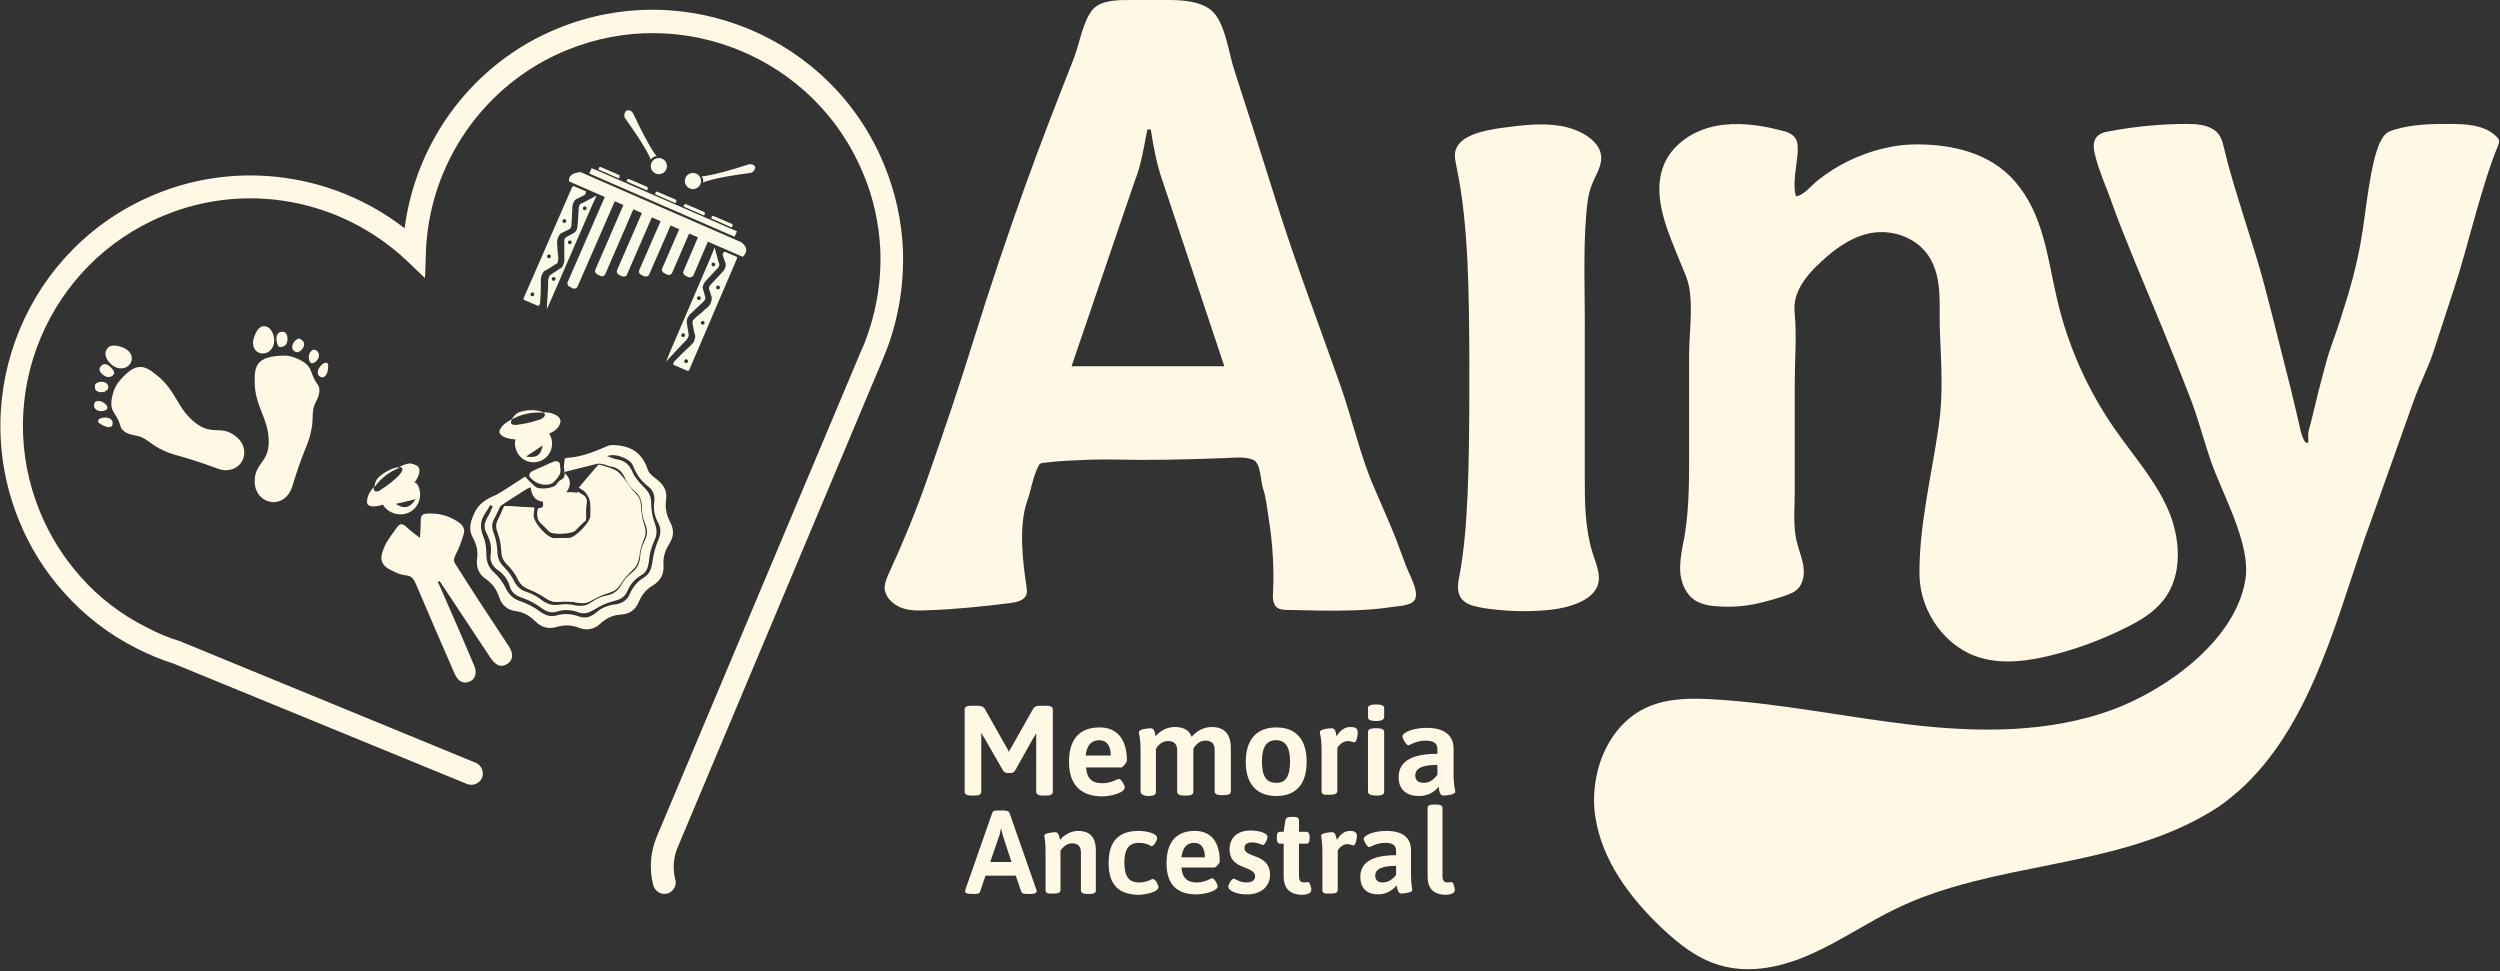 <svg xmlns="http://www.w3.org/2000/svg" width="587" height="228" viewBox="0 0 587 228" fill="none"><rect x="0" y="0" width="587" height="228" fill="#333333" stroke="none"/><g clip-path="url(#clip0_273_682)"><path d="M208.401 135.3C208.501 135 208.701 134.7 208.801 134.4C212.001 127.5 215.201 119.7 217.701 112.5C221.601 101.4 225.301 90.5 228.801 79.2C232.501 67.3 236.501 55.4 240.701 43.7C244.301 33.7 248.201 23.7 252.101 13.8C253.401 10.5 254.301 4.8 256.601 2.2C258.601 -0.1 263.001 -0 265.701 -0H274.401C277.701 -0 282.501 0.3 284.901 2.9C287.801 6 288.501 12.5 289.801 16.4C293.401 27.6 297.001 38.8 300.501 50C304.901 63.7 310.001 77.1 314.801 90.7C317.401 98.1 319.501 107.4 322.701 114.6C324.401 118.6 326.201 122.6 327.801 126.6C328.601 128.7 329.301 130.7 330.101 132.8C330.801 134.6 331.801 136.3 332.301 138.3C332.501 139.1 332.601 140.1 332.201 140.8C331.301 142.4 327.801 142.3 326.301 142.6C323.601 143 320.801 143.2 318.101 143.3C312.701 143.5 307.401 143.3 302.001 143.2C301.301 143.2 300.501 143.1 299.901 142.7C298.901 142 298.801 140.4 298.901 139.2C299.201 133.4 298.801 127.5 297.901 121.8C297.501 119.4 297.301 116.8 296.501 114.5C296.001 112.9 296.001 108.7 294.301 108C292.201 107 288.701 107.6 286.401 107.6C278.201 107.9 270.001 108.1 261.801 107.9C258.001 107.8 254.101 108 250.201 108.2C248.701 108.3 247.201 108.4 245.701 108.6C245.101 108.7 244.501 108.6 244.101 109C243.801 109.4 243.501 110.1 243.301 110.6C242.301 113 242.001 115.5 241.101 117.9C239.201 123.6 240.101 131.7 241.001 137.6C241.101 138.3 241.201 139 241.001 139.6C240.501 141 238.701 141.4 237.201 141.6C230.701 142.4 224.101 143.1 217.501 143.3C215.401 143.4 213.301 143.4 211.401 142.6C209.501 141.8 207.801 140.1 207.701 138.1C207.701 137.2 208.001 136.3 208.401 135.3ZM287.501 86.1L273.001 42.6C271.601 38.7 270.801 34.3 270.201 30.4H269.401C268.601 34.3 268.001 38.7 266.401 42.6L251.601 86H287.501V86.1Z" fill="#FFF8E4"></path><path d="M394.501 133.3C394.501 130.9 395.001 128.5 395.501 126.1C396.701 119 396.601 112 396.601 104.8C396.601 103.5 396.601 102.2 396.601 100.9C396.601 95 396.601 89.2 396.601 83.3C396.601 77.5 397.901 70.2 395.901 64.9C395.101 62.9 394.201 60.9 393.401 58.8C390.701 52.3 388.001 44.8 390.801 38.4C392.901 33.7 397.701 30.6 402.801 29.6C407.801 28.6 413.101 29.3 418.101 30.6C419.501 30.9 421.001 31.4 421.701 32.7C422.201 33.6 422.101 34.7 422.101 35.7C421.901 38.8 420.801 43.2 421.701 46.1C423.701 45.8 425.401 43.4 427.001 42.2C429.201 40.5 431.501 39 434.001 37.8C439.001 35.4 444.501 33.9 450.001 33.9C458.501 33.9 467.301 35.9 473.101 42.6C479.801 50.3 480.701 60.3 482.901 69.8C485.401 80.9 490.101 91.5 496.601 100.8C500.901 107 506.001 112.7 509.001 119.5C512.001 126.3 512.601 135 508.001 140.9C505.701 143.8 502.401 145.8 499.101 147.4C493.501 150.2 487.601 152.4 481.501 153.9C476.201 155.2 470.501 156 465.201 154.5C456.901 152.2 450.901 143.8 450.701 135.2C450.501 123.7 453.601 111.4 455.201 100.1C456.301 92.8 455.801 85.5 455.501 78.2C455.201 72.3 456.301 65.4 452.901 60.2C450.501 56.5 446.001 54.4 441.501 54.5C435.401 54.6 430.101 58.9 426.001 63C423.001 66.1 420.901 69.5 421.401 73.7C421.901 79 421.401 84.6 421.401 89.9C421.401 96.3 421.401 102.8 421.401 109.2C421.401 111.4 421.401 113.5 421.401 115.7C421.401 119.9 420.901 123.9 422.101 128C422.601 129.9 423.401 131.7 423.501 133.6C423.701 135.5 423.101 137.7 421.501 138.8C420.901 139.2 420.201 139.4 419.601 139.7C417.601 140.4 415.601 141 413.501 141.5C410.301 142.3 407.001 142.6 403.701 142.4C401.701 142.3 399.601 142 397.901 140.9C395.701 139.4 394.601 136.6 394.501 133.9C394.501 133.8 394.501 133.5 394.501 133.3Z" fill="#FFF8E4"></path><path d="M524.001 187.1C522.101 188.7 520.001 190.1 517.701 191.4C506.701 197.7 494.101 200.5 481.701 203C469.301 205.5 456.701 207.8 445.301 213.3C438.601 216.5 432.401 220.8 425.501 223.9C418.701 227 410.901 228.8 403.701 226.6C398.501 225.1 394.101 221.6 390.201 217.9C382.701 210.8 376.201 202.1 374.601 191.9C373.001 181.7 377.501 170.1 386.901 166C391.701 163.9 397.101 163.9 402.201 164.2C417.901 165.1 433.401 168.4 449.001 170.2C464.601 172 480.801 172.1 495.601 166.8C508.301 162.2 524.801 150.6 527.201 136.2C528.601 127.9 522.001 116.4 519.201 108.5C517.401 103.3 516.101 98.1 514.101 93C511.901 87.3 509.601 81.6 507.301 76C504.201 68.4 498.601 55.4 495.901 47.7C494.601 44 493.001 40.6 492.001 36.7C491.601 35.2 491.301 33.5 492.201 32.3C492.901 31.3 494.201 31 495.401 30.8C501.301 29.7 507.401 29.1 513.401 29.1C515.501 29.1 517.801 29.2 519.701 30.4C521.801 31.7 521.901 33.8 522.501 36C524.501 44.3 529.301 58 531.501 66.3C532.101 68.6 532.701 70.9 533.301 73.2C534.801 79.3 536.401 85.3 537.901 91.4C538.401 93.5 538.901 95.6 539.401 97.7C539.901 99.6 540.101 101.6 541.001 103.4C541.101 103.6 541.201 103.7 541.301 103.8C541.401 103.9 541.601 104 541.801 104C541.901 104 541.901 104 541.901 103.9C541.901 103.8 542.001 103.8 542.001 103.7C542.001 103 541.901 102.2 542.001 101.5C542.101 100.9 542.301 100.2 542.501 99.6C542.801 98.2 543.201 96.9 543.501 95.5C544.101 92.9 544.801 90.3 545.501 87.6C546.101 85.5 546.601 83.3 547.401 81.2C548.901 77.1 550.101 73.2 551.401 69C552.901 63.9 554.001 59.1 554.801 53.8C555.601 48.6 556.601 38.5 558.701 33.7C559.101 32.9 559.501 32.1 560.101 31.5C560.701 30.9 561.601 30.6 562.401 30.4C566.401 29.2 570.601 29.1 574.701 29.1C578.801 29.1 583.301 29.2 586.201 32.1C586.401 32.3 586.601 32.5 586.701 32.8C586.901 33.3 586.701 33.8 586.501 34.3C582.601 43.7 579.401 58.2 576.201 67.8C574.601 72.7 573.001 77.6 571.401 82.5C570.101 86.5 568.101 90.2 566.701 94.2C562.801 105.1 559.001 116 555.101 126.8C548.001 147.5 541.601 172.8 524.001 187.1Z" fill="#FFF8E4"></path><path d="M343.9 126.299C345.1 114.499 345 95.4 345 83.599C344.9 69.699 344.9 52.9 342 39.2C341.7 37.7 341.3 36.099 342 34.7C343.4 31.7 348.4 30.599 352.8 30C357.4 29.399 362.1 28.799 366.6 29.599C371.1 30.399 375.4 32.999 375.9 36.3C376.3 38.799 374.7 40.999 373.8 43.3C372.8 45.7 372.6 48.499 372.4 50.999C371.7 59.299 372.2 70.6 372.1 78.9C372.1 87.4 372.1 103.099 372.1 111.599C372.1 117.699 372.1 123.799 373.9 129.699C374.9 132.999 376.8 136.499 373.8 139.499C371.4 141.899 366.8 142.999 362.8 143.299C358.1 143.699 353.2 143.499 348.5 142.799C346.8 142.499 345 142.199 343.8 141.199C342 139.799 342.2 137.499 342.6 135.599C343.2 132.499 343.6 129.399 343.9 126.299Z" fill="#FFF8E4"></path><path d="M235.502 180.899L231.202 173.399C230.902 172.999 230.702 172.599 230.502 172.199H230.402C230.402 172.699 230.402 173.199 230.402 173.699V185.899C230.402 186.499 229.902 186.799 228.802 186.799H228.102C227.002 186.799 226.502 186.499 226.502 185.899V166.599C226.502 165.999 227.002 165.699 228.102 165.699H229.502C230.302 165.699 230.902 165.899 231.202 166.399L236.402 175.599C236.602 175.899 236.802 176.299 236.902 176.599C237.002 176.199 237.202 175.899 237.402 175.599L242.602 166.399C242.902 165.899 243.402 165.699 244.202 165.699H245.602C246.702 165.699 247.202 165.999 247.202 166.599V185.899C247.202 186.499 246.702 186.799 245.602 186.799H244.902C243.802 186.799 243.302 186.499 243.302 185.899V173.799C243.302 173.299 243.302 172.799 243.302 172.299H243.202C243.002 172.699 242.802 173.099 242.502 173.499L238.302 180.999C238.102 181.299 237.802 181.499 237.302 181.499H236.302C236.002 181.399 235.702 181.199 235.502 180.899Z" fill="#FFF8E4"></path><path d="M251.002 178.9C251.002 173.2 253.802 170.8 258.202 170.8C262.702 170.8 264.602 174.1 264.602 178.6C264.602 179 263.602 180.2 263.302 180.2H255.002C255.202 182.9 256.502 183.9 258.802 183.9C261.002 183.9 262.302 182.9 262.702 182.9C263.302 182.9 264.102 184.4 264.102 184.9C264.102 186.1 260.902 187 258.702 187C253.402 186.9 251.002 183.9 251.002 178.9ZM260.802 177.4C260.802 175.2 259.902 173.8 258.102 173.8C256.402 173.8 255.202 174.8 254.902 177.4H260.802Z" fill="#FFF8E4"></path><path d="M267.802 185.899V175.999C267.802 173.199 267.402 172.399 267.402 171.899C267.402 171.199 269.502 170.999 270.202 170.999C271.102 170.999 271.202 172.199 271.302 172.899C272.202 171.799 273.802 170.699 275.802 170.699C277.702 170.699 279.202 171.299 279.802 172.999C280.802 171.799 282.502 170.699 284.502 170.699C287.102 170.699 289.002 171.999 289.002 175.599V185.799C289.002 186.399 288.502 186.699 287.402 186.699H286.802C285.702 186.699 285.202 186.399 285.202 185.799V176.099C285.202 174.699 284.602 173.899 283.002 173.899C281.502 173.899 280.602 175.099 280.202 175.799V185.899C280.202 186.499 279.702 186.799 278.602 186.799H278.002C276.902 186.799 276.402 186.499 276.402 185.899V176.199C276.402 174.799 275.802 173.999 274.202 173.999C272.602 173.999 271.602 175.399 271.402 175.899V185.999C271.402 186.599 270.902 186.899 269.802 186.899H269.202C268.302 186.699 267.802 186.399 267.802 185.899Z" fill="#FFF8E4"></path><path d="M292.502 178.9C292.502 173.7 295.002 170.8 299.702 170.8C304.302 170.8 306.802 173.6 306.802 178.9C306.802 184.1 304.302 186.9 299.702 186.9C295.002 186.9 292.502 184 292.502 178.9ZM302.902 178.8C302.902 175.5 301.902 173.8 299.602 173.8C297.302 173.8 296.302 175.5 296.302 178.8C296.302 182.2 297.302 183.8 299.602 183.8C301.902 183.9 302.902 182.2 302.902 178.8Z" fill="#FFF8E4"></path><path d="M310.302 185.899V175.999C310.302 173.199 309.902 172.399 309.902 171.899C309.902 171.199 312.002 170.999 312.702 170.999C313.602 170.999 313.702 172.199 313.802 172.899C314.502 171.699 315.602 170.699 317.102 170.699C318.502 170.699 318.802 171.199 318.802 172.099C318.802 172.699 318.502 174.299 318.002 174.299C317.602 174.299 317.302 173.999 316.502 173.999C315.202 173.999 314.202 175.199 314.002 175.599V185.699C314.002 186.299 313.502 186.599 312.402 186.599H311.802C310.802 186.699 310.302 186.399 310.302 185.899Z" fill="#FFF8E4"></path><path d="M321.201 168.399V166.199C321.201 165.699 321.801 165.399 323.101 165.399C324.401 165.399 325.001 165.699 325.001 166.199V168.399C325.001 168.899 324.401 169.299 323.101 169.299C321.801 169.299 321.201 168.999 321.201 168.399ZM321.201 185.899V171.899C321.201 171.299 321.701 170.999 322.801 170.999H323.401C324.501 170.999 325.001 171.299 325.001 171.899V185.899C325.001 186.499 324.501 186.799 323.401 186.799H322.801C321.701 186.699 321.201 186.399 321.201 185.899Z" fill="#FFF8E4"></path><path d="M328.402 182.499C328.402 179.099 330.902 176.999 337.502 176.999V175.899C337.502 174.699 336.802 173.899 334.802 173.899C332.402 173.899 331.002 174.999 330.702 174.999C330.202 174.999 329.302 173.399 329.302 172.899C329.302 171.999 331.802 170.899 335.002 170.899C339.402 170.899 341.302 172.899 341.302 175.799V181.799C341.302 184.599 341.702 185.499 341.702 185.899C341.702 186.599 339.602 186.799 338.902 186.799C338.002 186.799 337.902 185.499 337.802 184.699C337.302 185.399 335.802 186.899 333.202 186.899C329.902 186.899 328.402 185.099 328.402 182.499ZM337.502 181.899V179.599C334.602 179.599 332.302 180.099 332.302 182.099C332.302 183.099 332.902 183.799 334.202 183.799C335.602 183.899 336.702 182.999 337.502 181.899Z" fill="#FFF8E4"></path><path d="M226.602 209.3C226.602 209.2 226.702 209 226.702 208.8L233.002 190.8C233.102 190.4 233.602 190.3 234.402 190.3H235.602C236.402 190.3 236.902 190.5 237.002 190.8L243.302 208.8C243.402 209 243.402 209.1 243.402 209.3C243.402 209.6 243.002 209.9 242.102 209.9H241.202C240.502 209.9 239.902 209.8 239.802 209.4L238.502 205.6H231.402L230.102 209.4C230.002 209.8 229.502 209.9 228.902 209.9H228.102C227.102 209.9 226.602 209.7 226.602 209.3ZM237.502 202.4L235.502 196.3C235.302 195.7 235.202 195.1 235.102 194.6H235.002C234.902 195.2 234.802 195.8 234.602 196.3L232.502 202.4H237.502Z" fill="#FFF8E4"></path><path d="M245.501 209.1V200C245.501 197.4 245.201 196.6 245.201 196.2C245.201 195.6 247.201 195.4 247.801 195.4C248.601 195.4 248.701 196.5 248.901 197.2C249.801 196.1 251.401 195.1 253.101 195.1C255.901 195.1 257.301 196.6 257.301 199.6V209.1C257.301 209.6 256.901 209.9 255.801 209.9H255.301C254.301 209.9 253.801 209.6 253.801 209.1V200.1C253.801 198.8 253.101 198 251.701 198C250.501 198 249.601 198.9 249.001 199.7V209C249.001 209.5 248.601 209.8 247.501 209.8H247.001C246.001 209.9 245.501 209.6 245.501 209.1Z" fill="#FFF8E4"></path><path d="M260.303 202.6C260.303 197.3 262.903 195.1 267.303 195.1C269.303 195.1 271.703 195.7 271.703 196.8C271.703 197.3 270.903 198.7 270.403 198.7C270.303 198.7 270.203 198.6 270.003 198.5C269.503 198.2 268.603 197.9 267.403 197.9C265.103 197.9 264.003 199.3 264.003 202.5C264.003 205.7 265.003 207.2 267.403 207.2C268.803 207.2 269.703 206.8 270.303 206.5C270.503 206.4 270.603 206.4 270.703 206.4C271.303 206.4 272.003 207.8 272.003 208.3C272.003 209.5 268.703 210.1 267.303 210.1C262.603 210 260.303 207.7 260.303 202.6Z" fill="#FFF8E4"></path><path d="M273.902 202.7C273.902 197.4 276.502 195.1 280.502 195.1C284.702 195.1 286.402 198.1 286.402 202.3C286.402 202.7 285.502 203.7 285.102 203.7H277.402C277.602 206.2 278.802 207.2 281.002 207.2C283.002 207.2 284.302 206.2 284.602 206.2C285.102 206.2 285.902 207.6 285.902 208.1C285.902 209.2 282.902 210 280.902 210C276.002 210 273.902 207.3 273.902 202.7ZM282.902 201.3C282.902 199.2 282.102 197.9 280.402 197.9C278.802 197.9 277.702 198.8 277.402 201.3H282.902Z" fill="#FFF8E4"></path><path d="M288.402 208.199C288.402 207.599 289.202 206.299 289.702 206.299C290.002 206.299 291.002 207.199 292.602 207.199C294.002 207.199 294.702 206.699 294.702 205.699C294.702 204.699 293.702 204.299 292.302 203.699C290.702 203.099 288.702 202.299 288.702 199.399C288.702 196.699 290.602 194.999 293.602 194.999C295.302 194.999 297.602 195.499 297.602 196.499C297.602 197.099 297.002 198.399 296.502 198.399C296.202 198.399 295.402 197.799 294.002 197.799C292.902 197.799 292.202 198.199 292.202 199.099C292.202 200.099 293.002 200.399 294.502 200.999C296.302 201.599 298.202 202.599 298.202 205.399C298.202 208.099 296.102 209.999 292.902 209.999C290.702 210.099 288.402 209.199 288.402 208.199Z" fill="#FFF8E4"></path><path d="M301.403 205.8V198.1H300.603C300.103 198.1 299.803 197.7 299.803 196.9V196.5C299.803 195.7 300.003 195.3 300.603 195.3H301.403L301.803 192.6C301.903 192.1 302.303 191.8 303.103 191.8H303.803C304.603 191.8 305.003 192.1 305.003 192.6V195.3H306.703C307.203 195.3 307.503 195.7 307.503 196.5V196.9C307.503 197.7 307.303 198.1 306.703 198.1H305.003V205.7C305.003 206.8 305.403 207.2 306.203 207.2C306.603 207.2 306.903 207.1 307.103 207.1C307.603 207.1 307.903 208.6 307.903 208.9C307.903 210 306.303 210.1 305.503 210.1C303.203 210 301.403 208.9 301.403 205.8Z" fill="#FFF8E4"></path><path d="M310.501 209.1V200C310.501 197.4 310.201 196.6 310.201 196.2C310.201 195.6 312.201 195.4 312.801 195.4C313.601 195.4 313.701 196.5 313.901 197.2C314.601 196.1 315.501 195.1 317.001 195.1C318.301 195.1 318.601 195.6 318.601 196.4C318.601 196.9 318.301 198.5 317.801 198.5C317.401 198.5 317.101 198.2 316.401 198.2C315.101 198.2 314.301 199.3 314.101 199.7V209C314.101 209.5 313.701 209.8 312.601 209.8H312.001C311.001 209.9 310.501 209.6 310.501 209.1Z" fill="#FFF8E4"></path><path d="M319.402 205.9C319.402 202.8 321.702 200.8 327.802 200.8V199.7C327.802 198.6 327.102 197.9 325.302 197.9C323.102 197.9 321.802 198.9 321.502 198.9C321.002 198.9 320.202 197.4 320.202 197C320.202 196.1 322.502 195.1 325.502 195.1C329.602 195.1 331.302 196.9 331.302 199.6V205.2C331.302 207.8 331.602 208.6 331.602 209C331.602 209.6 329.602 209.8 329.002 209.8C328.202 209.8 328.102 208.6 327.902 207.9C327.402 208.5 326.002 210 323.602 210C320.802 210 319.402 208.4 319.402 205.9ZM327.802 205.4V203.3C325.102 203.3 322.902 203.8 322.902 205.6C322.902 206.6 323.502 207.2 324.602 207.2C326.002 207.2 327.102 206.4 327.802 205.4Z" fill="#FFF8E4"></path><path d="M335.201 205.799V189.699C335.201 189.199 335.601 188.899 336.701 188.899H337.201C338.301 188.899 338.701 189.199 338.701 189.699V205.699C338.701 206.799 339.101 207.199 339.901 207.199C340.301 207.199 340.601 207.099 340.801 207.099C341.301 207.099 341.601 208.599 341.601 208.899C341.601 209.999 340.001 210.099 339.201 210.099C336.901 209.999 335.201 208.899 335.201 205.799Z" fill="#FFF8E4"></path><path d="M123.301 111.9C123.901 112.6 124.701 113.4 125.601 114.2C126.501 115.1 130.001 114.7 130.701 113.7C130.901 113.4 131.101 113 131.501 112.8C132.601 112.3 132.701 111.6 132.501 110.4C132.301 109.6 132.501 108.7 132.601 107.7C132.701 107.7 132.901 107.5 133.201 107.5C136.601 107.3 139.701 106 142.701 104.7C143.401 104.4 144.401 104.5 145.301 104.6C148.801 105 151.001 106.9 152.101 110.3C152.401 111.2 153.501 112 154.401 112.7C155.901 113.9 156.701 115.4 156.401 117.3C156.101 119.2 156.501 121 157.401 122.7C158.301 124.4 158.201 126 157.201 127.6C156.201 129.2 155.601 130.9 155.801 132.8C155.901 134.8 155.101 136.3 153.401 137.4C151.801 138.3 150.701 139.6 150.001 141.3C149.201 143.2 147.801 144.2 145.801 144.3C144.001 144.4 142.401 145.1 141.001 146.4C139.501 147.8 137.801 148.1 135.901 147.4C134.201 146.7 132.501 146.7 130.701 147.2C128.801 147.8 127.101 147.3 125.701 145.9C124.401 144.6 122.901 143.7 121.101 143.5C119.101 143.2 117.801 142.1 117.201 140.2C116.601 138.4 115.601 137 114.001 135.9C112.401 134.8 111.801 133.2 112.001 131.3C112.301 129.5 111.901 127.8 111.001 126.2C110.001 124.4 110.401 122.7 111.201 120.9C112.201 118.3 114.101 117.2 116.501 116.2C118.801 114.9 120.901 113.4 123.301 111.9ZM135.501 115.7C135.601 115.6 135.601 115.5 135.701 115.4C135.901 115.6 136.201 115.8 136.401 115.9C137.701 116.5 138.001 117.3 137.701 118.7C137.501 119.8 137.701 121 137.601 122.1C137.601 122.3 137.301 122.4 137.101 122.6C136.501 123.2 135.801 123.8 135.201 124.5C134.501 125.4 129.801 125.7 128.901 124.8C128.201 124 127.401 123.3 126.701 122.6C126.001 122 125.901 119.3 126.601 119.3C127.901 119.2 127.401 118.5 127.501 117.8C125.501 117.6 124.801 116.2 124.601 114.4C124.101 114.6 123.901 114.7 123.701 114.8C121.701 116.1 119.701 117.3 117.801 118.6C117.501 118.8 117.401 119.1 117.201 119.4C116.901 120.1 116.601 120.8 116.201 121.5C115.401 122.8 115.401 124 116.001 125.4C116.501 126.7 116.701 128.1 116.801 129.5C116.801 131 117.301 132.1 118.301 133.1C119.301 134.1 120.201 135.3 120.801 136.6C121.501 137.9 122.401 138.6 123.701 139C125.001 139.4 126.201 140.1 127.201 140.9C128.401 141.8 129.601 142.2 131.101 142C132.401 141.8 133.701 141.8 134.901 142.1C136.501 142.4 137.701 142.3 139.001 141.3C140.001 140.6 141.301 140 142.501 139.8C144.101 139.5 145.101 138.7 145.901 137.3C146.501 136.2 147.401 135.2 148.301 134.5C149.601 133.5 150.201 132.3 150.301 130.7C150.401 129.5 150.701 128.2 151.301 127.1C152.101 125.6 152.101 124.3 151.401 122.8C151.001 121.7 150.701 120.5 150.701 119.3C150.801 117.6 150.201 116.3 148.901 115.2C148.101 114.5 147.401 113.6 146.901 112.6C146.201 110.8 145.101 109.7 143.201 109.5C142.701 109.4 142.201 109.1 141.601 109C141.201 108.9 140.701 108.8 140.201 108.9C138.201 109.4 136.201 109.9 134.201 110.4C133.701 110.5 133.301 110.6 132.401 110.9C134.001 112.3 134.301 113.7 133.001 115.6C134.401 115.5 134.901 115.6 135.501 115.7ZM142.601 107.1C143.401 107.4 144.201 107.8 145.101 107.9C146.801 108.2 147.801 109.2 148.501 110.8C149.101 112.2 150.201 113.4 151.301 114.5C152.401 115.6 152.901 116.6 152.901 118.2C152.901 119.8 153.201 121.5 153.801 123C154.301 124.5 154.301 125.6 153.601 127C153.001 128.4 152.501 130 152.401 131.6C152.201 133.1 151.901 134.4 150.501 135.1C149.001 136 148.001 137.2 147.301 138.8C146.701 140.2 145.601 140.8 144.201 141.1C142.601 141.5 141.001 142.2 139.601 143.1C138.401 143.8 137.301 144.3 135.901 143.8C134.201 143.2 132.601 143 130.801 143.6C129.301 144.1 128.101 143.5 126.901 142.6C125.601 141.7 124.201 140.9 122.701 140.4C121.201 139.9 120.101 139.2 119.701 137.7C119.201 136 118.201 134.7 116.801 133.8C115.601 132.9 115.001 131.7 115.201 130.3C115.501 128.5 115.101 126.9 114.301 125.3C113.501 124 113.701 122.7 114.501 121.4C115.001 120.6 115.301 119.7 115.701 118.9C115.501 118.8 115.301 118.7 115.101 118.6C114.701 119.3 114.301 120 113.801 120.7C112.701 122.4 112.701 124.1 113.501 126C114.001 127.2 114.201 128.7 114.201 130.1C114.201 131.9 114.701 133.3 116.101 134.5C117.201 135.5 118.101 136.8 118.801 138.2C119.601 139.8 120.701 140.7 122.301 141.2C123.701 141.7 125.101 142.4 126.401 143.3C127.701 144.3 129.101 145 130.701 144.5C132.401 144 134.101 144.1 135.801 144.7C137.301 145.3 138.701 144.9 139.901 143.9C141.201 142.7 142.801 142.1 144.501 141.9C146.101 141.7 147.301 140.9 147.901 139.4C148.601 137.8 149.701 136.5 151.201 135.6C152.601 134.7 153.001 133.4 153.201 131.8C153.401 130.2 153.801 128.7 154.401 127.2C155.101 125.7 155.401 124.2 154.501 122.7C153.701 121.2 153.401 119.7 153.601 118C153.801 116.6 153.501 115.2 152.301 114.3C150.501 113 149.401 111.3 148.601 109.3C148.001 107.7 144.401 106.3 142.601 107.1Z" fill="#FFF8E4"></path><path d="M102.802 136.7C103.002 137 103.102 137.4 103.302 137.7C106.002 143.9 108.702 150 111.302 156.2C112.102 158 111.602 159.6 110.102 160.1C108.702 160.6 107.502 159.9 106.802 158.3C103.702 151.2 100.602 144.1 97.602 137C97.102 135.9 96.602 135.2 95.302 135.1C94.402 135 93.502 134.7 92.702 134.3C89.502 132.9 88.902 131.7 90.202 128.5C90.902 126.8 92.202 125.3 93.302 123.7C93.902 122.9 94.502 122.9 95.302 123.6C96.202 124.5 97.302 125.3 98.602 126.3C98.702 124.8 98.802 123.4 98.802 122.1C98.802 121.1 99.102 120.7 100.202 120.6C103.002 120.4 105.502 121.1 107.802 122.7C108.702 123.4 109.202 124.2 108.902 125.3C108.402 127 107.802 128.7 107.002 130.2C106.602 131 106.402 131.6 106.902 132.4C108.802 135.4 110.702 138.4 112.602 141.3C114.902 144.8 117.202 148.3 119.502 151.8C120.602 153.5 120.502 155 119.102 155.9C117.702 156.8 116.402 156.3 115.202 154.5C111.202 148.5 107.202 142.4 103.202 136.4C103.002 136.6 102.902 136.6 102.802 136.7Z" fill="#FFF8E4"></path><path d="M121.303 105.9C120.303 103.7 121.303 101.2 123.503 100.2C125.803 99.2 128.303 100.2 129.303 102.5C130.203 104.7 129.203 107.2 127.003 108.2C124.803 109.1 122.303 108.2 121.303 105.9ZM127.403 104.6C126.003 105.5 124.903 106.3 123.503 107.2C126.003 107.6 127.003 106.9 127.403 104.6Z" fill="#FFF8E4"></path><path d="M92.802 113.6C93.802 113.4 94.702 113.2 95.602 113.1C97.602 112.9 98.302 113.5 98.602 115.5C98.902 117.8 97.502 120 95.302 120.6C93.102 121.2 90.702 120.2 89.702 118.1C89.302 117.2 89.302 116.3 90.102 115.7C91.002 115 91.902 114.3 92.802 113.6ZM97.602 117.2C95.902 117.6 94.502 118 92.902 118.3C94.902 119.6 96.202 119.3 97.602 117.2Z" fill="#FFF8E4"></path><path d="M127.701 109.4C128.601 109 129.401 108.6 130.301 108.3C130.601 108.2 131.401 108.5 131.401 108.7C131.501 109.6 131.801 110.7 131.401 111.4C130.901 112.3 130.001 113.5 129.101 113.7C127.301 114.1 125.501 113.4 124.301 111.9C124.201 111.7 124.401 110.9 124.701 110.8C125.701 110.2 126.701 109.9 127.701 109.4Z" fill="#FFF8E4"></path><path d="M118.402 118.801C117.902 119.901 117.502 120.901 117.002 121.801C116.302 123.001 116.402 124.001 116.902 125.301C117.402 126.601 117.602 128.001 117.702 129.401C117.702 130.801 118.202 131.701 119.202 132.701C120.202 133.701 121.002 134.801 121.602 136.101C122.202 137.301 123.002 137.901 124.202 138.401C125.502 138.901 126.802 139.601 128.002 140.401C129.002 141.101 130.002 141.401 131.202 141.301C132.602 141.101 134.102 141.201 135.502 141.501C136.802 141.701 137.802 141.501 138.902 140.901C140.102 140.201 141.502 139.601 142.802 139.201C144.002 138.901 144.802 138.301 145.502 137.201C146.302 136.001 147.302 134.801 148.402 133.801C149.402 133.001 149.802 132.101 149.902 130.801C150.102 129.401 150.502 128.001 151.002 126.601C151.502 125.401 151.502 124.501 151.102 123.301C150.602 121.901 150.402 120.401 150.302 118.901C150.202 117.601 149.802 116.701 149.002 115.801C148.002 114.701 147.202 113.401 146.302 112.301C145.702 111.601 145.102 110.801 144.302 110.401C143.202 109.801 141.902 109.601 140.502 109.101C139.002 110.801 137.502 112.601 135.902 114.501C136.602 115.001 137.202 115.201 137.502 115.701C138.002 116.301 138.402 117.001 138.502 117.701C138.702 118.801 138.602 120.001 138.602 121.101C138.702 122.501 135.102 126.201 133.702 126.301C132.502 126.301 131.302 126.301 130.102 126.401C128.302 126.501 124.802 122.601 125.102 120.701C125.202 120.301 125.202 119.801 125.302 119.201C123.102 119.101 120.702 119.001 118.402 118.801Z" fill="#FFF8E4"></path><path d="M118.402 118.801C120.702 118.901 123.102 119.001 125.502 119.201C125.402 119.801 125.402 120.301 125.302 120.701C125.002 122.501 128.502 126.401 130.302 126.401C131.502 126.401 132.702 126.301 133.902 126.301C135.302 126.301 138.802 122.501 138.802 121.101C138.802 120.001 138.902 118.801 138.702 117.701C138.602 117.001 138.102 116.301 137.702 115.701C137.402 115.201 136.802 115.001 136.102 114.501C137.702 112.601 139.202 110.801 140.702 109.101C142.002 109.501 143.302 109.801 144.502 110.401C145.302 110.801 145.902 111.601 146.502 112.301C147.402 113.501 148.202 114.801 149.202 115.801C150.102 116.701 150.502 117.601 150.502 118.901C150.602 120.401 150.802 121.901 151.302 123.301C151.702 124.501 151.702 125.501 151.202 126.601C150.602 127.901 150.302 129.301 150.102 130.801C149.902 132.001 149.502 132.901 148.602 133.801C147.502 134.801 146.502 135.901 145.702 137.201C145.002 138.301 144.202 138.801 143.002 139.201C141.602 139.601 140.302 140.201 139.102 140.901C138.002 141.601 137.002 141.801 135.702 141.501C134.302 141.201 132.802 141.201 131.402 141.301C130.102 141.401 129.202 141.201 128.202 140.401C127.002 139.601 125.702 138.901 124.402 138.401C123.202 138.001 122.402 137.301 121.802 136.101C121.202 134.901 120.302 133.701 119.402 132.701C118.402 131.701 118.002 130.801 117.902 129.401C117.902 128.001 117.602 126.601 117.102 125.301C116.702 124.101 116.602 123.001 117.202 121.801C117.502 120.901 117.902 120.001 118.402 118.801Z" fill="#FFF8E4"></path><path d="M127.601 96.9C125.001 96.7 122.501 97.2 120.301 98.4H120.201C120.601 97.8 121.101 96.9 122.501 96.6C123.701 96.3 124.901 96.2 126.101 96.4C126.601 96.5 127.101 96.6 127.501 96.8C127.601 96.9 127.601 96.9 127.601 96.9Z" fill="#FFF8E4"></path><path d="M131.601 98.9C131.601 99.4 131.301 100 130.901 100.5C130.201 101.3 129.201 101.8 128.001 102.1C126.001 102.6 124.301 102.9 122.601 103.1C121.001 103.3 119.401 103.1 118.201 102.5C117.801 102.3 117.401 102 117.301 101.6C117.201 101.3 117.301 101 117.501 100.7C118.001 99.7 119.101 99 120.301 98.4C119.901 98.9 119.801 99.5 120.401 99.7C120.801 99.8 121.301 99.8 121.701 99.7C123.201 99.5 124.701 99.2 126.101 98.7C126.501 98.6 126.901 98.5 127.201 98.3C127.501 98.1 127.801 97.9 127.901 97.6C128.001 97.3 127.901 97 127.501 96.8C128.401 96.8 129.301 96.9 130.001 97.2C131.001 97.6 131.601 98.2 131.601 98.9Z" fill="#FFF8E4"></path><path d="M93.9 109.8C91.5 110.7 89.4 112.3 88 114.3C88 114.3 88 114.4 87.9 114.4C88 113.7 88.1 112.7 89.2 111.8C90.1 111 91.2 110.4 92.3 110C92.8 109.8 93.3 109.7 93.8 109.8C93.8 109.8 93.8 109.8 93.9 109.8Z" fill="#FFF8E4"></path><path d="M98.301 109.8C98.601 110.3 98.501 110.9 98.301 111.5C98.001 112.5 97.301 113.4 96.401 114.2C94.801 115.5 93.401 116.6 91.901 117.5C90.501 118.4 89.001 118.9 87.601 118.9C87.101 118.9 86.701 118.8 86.401 118.5C86.201 118.3 86.101 117.9 86.201 117.6C86.201 116.5 86.901 115.3 87.801 114.3C87.601 114.9 87.901 115.5 88.501 115.4C88.901 115.4 89.301 115.1 89.701 114.8C91.001 114 92.201 113 93.301 112C93.601 111.7 93.901 111.4 94.101 111.1C94.301 110.8 94.501 110.4 94.501 110.2C94.501 109.9 94.201 109.7 93.801 109.6C94.601 109.2 95.401 108.9 96.301 108.8C97.201 109 98.001 109.2 98.301 109.8Z" fill="#FFF8E4"></path><path d="M157.001 209.7C156.901 209.7 156.801 209.8 156.701 209.8C155.301 210.2 153.801 209.3 153.401 207.9C152.401 204.2 152.701 200.2 154.101 196.7L202.101 82.6L202.601 81.5C205.601 74.3 207.001 66.4 206.701 58.7C206.401 52.5 205.101 46.5 202.701 40.8C191.501 13.6 160.201 0.6 133.001 11.8C113.701 19.7 100.701 38.4 100.001 59.3L99.801 65.3L95.501 61.2C80.101 46.7 57.801 42.6 38.501 50.6C11.201 61.8 -1.799 93 9.401 120.2C11.701 125.8 14.901 130.9 18.901 135.4C23.301 140.4 28.601 144.4 34.601 147.4C37.101 148.7 39.701 149.8 42.401 150.6L42.601 150.7L111.701 179.1C113.101 179.7 113.701 181.3 113.201 182.6C112.601 184 111.001 184.6 109.701 184.1L40.701 155.8C37.801 154.9 35.001 153.7 32.201 152.3C25.601 149 19.801 144.5 15.001 139.1C10.601 134.2 7.001 128.5 4.501 122.3C-7.799 92.3 6.501 57.9 36.501 45.6C56.101 37.5 78.501 40.8 95.001 53.6C97.701 32.8 111.301 14.7 130.901 6.7C160.901 -5.6 195.301 8.7 207.601 38.7C210.201 45 211.701 51.7 212.001 58.5C212.301 66.3 211.101 74.3 208.301 81.8L207.101 84.8L159.101 199C158.101 201.3 157.901 204.2 158.601 206.7C158.901 207.8 158.201 209.2 157.001 209.7Z" fill="#FFF8E4"></path><path d="M133.6 42.6L174.4 60.3C174.4 60.3 176.4 58.7 174.1 56.9L136.3 40.4C136.2 40.5 133.4 40.4 133.6 42.6Z" fill="#FAF8E7"></path><path d="M140.5 39.801L145.3 41.901C145.3 41.901 145.7 41.401 145.4 41.101L141 39.201C141 39.101 140.6 39.201 140.5 39.801Z" fill="#FAF8E7"></path><path d="M147.1 42.601L151.9 44.701C151.9 44.701 152.3 44.201 152 43.901L147.6 42.001C147.6 42.001 147.2 42.101 147.1 42.601Z" fill="#FAF8E7"></path><path d="M153.801 45.601L158.601 47.701C158.601 47.701 159.001 47.201 158.701 46.901L154.301 45.001C154.301 44.901 153.901 45.001 153.801 45.601Z" fill="#FAF8E7"></path><path d="M160.5 48.501L165.3 50.601C165.3 50.601 165.7 50.101 165.4 49.801L161 47.901C161 47.801 160.6 47.901 160.5 48.501Z" fill="#FAF8E7"></path><path d="M167 51.301L171.8 53.401C171.8 53.401 172.2 52.901 171.9 52.601L167.5 50.701C167.4 50.601 167.1 50.701 167 51.301Z" fill="#FAF8E7"></path><path d="M138.926 39.468L138.367 40.752L172.476 55.595L173.034 54.311L138.926 39.468Z" fill="#FAF8E7"></path><path d="M162.701 44.401C163.75 44.401 164.601 43.55 164.601 42.501C164.601 41.451 163.75 40.601 162.701 40.601C161.651 40.601 160.801 41.451 160.801 42.501C160.801 43.55 161.651 44.401 162.701 44.401Z" fill="#FAF8E7"></path><path d="M177.301 39.2C177.301 39.4 177.301 39.6 177.201 39.8C177.101 40 176.901 40.2 176.701 40.4C176.501 40.5 176.401 40.6 176.201 40.6C166.901 41.8 165.001 42.9 165.001 42.9C165.001 42.9 165.201 42.6 165.101 42.1C165.001 41.6 164.701 41.4 164.701 41.4C164.701 41.4 166.801 41.5 175.801 38.6C176.001 38.5 176.201 38.5 176.401 38.6C176.701 38.6 176.901 38.7 177.101 38.9C177.201 39 177.301 39.1 177.401 39.2C177.301 39.1 177.301 39.1 177.301 39.2Z" fill="#FAF8E7"></path><path d="M154.701 40.901C155.75 40.901 156.601 40.05 156.601 39.001C156.601 37.951 155.75 37.101 154.701 37.101C153.651 37.101 152.801 37.951 152.801 39.001C152.801 40.05 153.651 40.901 154.701 40.901Z" fill="#FAF8E7"></path><path d="M147.102 26C146.902 26.1 146.802 26.3 146.702 26.5C146.602 26.7 146.602 27 146.602 27.3C146.602 27.5 146.702 27.7 146.802 27.8C152.302 35.5 152.802 37.5 152.802 37.5C152.802 37.5 152.902 37.2 153.402 36.9C153.902 36.6 154.202 36.7 154.202 36.7C154.202 36.7 152.702 35.2 148.702 26.7C148.602 26.5 148.502 26.4 148.302 26.2C148.102 26 147.902 25.9 147.602 25.9C147.502 25.9 147.302 25.9 147.202 25.9C147.202 26 147.202 26 147.102 26Z" fill="#FAF8E7"></path><path d="M134.501 67.701L133.701 67.301C133.301 67.101 133.101 66.601 133.301 66.201L142.201 45.801C142.401 45.401 142.901 45.201 143.301 45.401L144.101 45.801C144.501 46.001 144.701 46.501 144.501 46.901L135.601 67.301C135.401 67.701 134.901 67.901 134.501 67.701Z" fill="#FAF8E7"></path><path d="M141.001 64.8L140.201 64.4C139.801 64.201 139.601 63.7 139.801 63.3L146.601 47.6C146.801 47.2 147.301 47.001 147.701 47.2L148.501 47.6C148.901 47.8 149.101 48.3 148.901 48.7L142.101 64.4C141.901 64.8 141.401 65.001 141.001 64.8Z" fill="#FAF8E7"></path><path d="M146.101 64.9L145.301 64.501C144.901 64.3 144.701 63.8 144.901 63.401L150.901 49.6C151.101 49.2 151.601 49.001 152.001 49.2L152.801 49.6C153.201 49.8 153.401 50.3 153.201 50.7L147.201 64.501C147.101 64.9 146.601 65.001 146.101 64.9Z" fill="#FAF8E7"></path><path d="M151.302 64.901L150.502 64.501C150.102 64.301 149.902 63.801 150.102 63.401L155.302 51.501C155.502 51.101 156.002 50.901 156.402 51.101L157.202 51.501C157.602 51.701 157.802 52.201 157.602 52.601L152.402 64.501C152.302 64.801 151.802 65.001 151.302 64.901Z" fill="#FAF8E7"></path><path d="M156.7 64.501L155.9 64.101C155.5 63.901 155.3 63.401 155.5 63.001L159.7 53.301C159.9 52.901 160.4 52.701 160.8 52.901L161.6 53.301C162 53.501 162.2 54.001 162 54.401L157.8 64.101C157.6 64.501 157.1 64.701 156.7 64.501Z" fill="#FAF8E7"></path><path d="M161.7 65.101L160.9 64.701C160.5 64.501 160.3 64.001 160.5 63.601L164.1 55.201C164.3 54.801 164.8 54.601 165.2 54.801L166 55.201C166.4 55.401 166.6 55.901 166.4 56.301L162.8 64.701C162.6 65.001 162.1 65.201 161.7 65.101Z" fill="#FAF8E7"></path><path d="M136.7 47.7C136.5 47.8 136.3 47.8 136.2 48C136 48.2 135.9 48.6 135.9 48.9C135.9 49 135.6 53.1 135.6 53.1C135.5 54.2 134.9 54.6 134.9 54.6L132.9 55.7C132.4 56.1 132.5 56.7 132.5 56.7V61.2C132.5 61.6 132.3 62.1 132.1 62.5C131.9 62.9 131.7 63 131.4 63.1C130.7 63.6 130 64 129.3 64.5C128.6 65 128.7 66.2 128.7 66.8C128.7 67.9 128.4 71.6 128.4 72.6L129.6 69.9L138.9 48.5L140.1 45.9C139.6 46.2 137 47.5 136.7 47.7ZM133.6 57.3C133.4 57.2 133.3 57 133.4 56.7C133.5 56.5 133.7 56.4 134 56.5C134.2 56.6 134.3 56.8 134.2 57.1C134 57.3 133.8 57.4 133.6 57.3ZM137.1 49.3C136.9 49.2 136.8 49 136.9 48.7C137 48.5 137.2 48.4 137.5 48.5C137.7 48.6 137.8 48.8 137.7 49.1C137.5 49.3 137.3 49.4 137.1 49.3ZM129.8 65.9C129.6 65.8 129.5 65.6 129.6 65.3C129.7 65.1 129.9 65 130.2 65.1C130.4 65.2 130.5 65.4 130.4 65.7C130.3 65.9 130 66 129.8 65.9Z" fill="#FAF8E7"></path><path d="M127.001 65.6C127.001 65.2 127.101 64.7 127.401 64.2C127.501 64 127.601 63.9 127.701 63.8C127.801 63.6 128.001 63.5 128.101 63.5C128.601 63.2 129.101 62.9 129.601 62.6L130.501 62C130.501 62 130.501 62 130.601 62C130.801 61.9 131.001 61.6 131.001 61.4C131.001 61.2 131.101 60.9 131.101 60.7C131.101 59.9 130.901 59.2 130.901 58.5C130.901 58 130.801 57.5 130.801 57C130.801 55.6 131.601 54.8 131.801 54.7C131.801 54.7 131.801 54.7 131.901 54.7L133.701 53.8C134.201 53.5 134.201 52.6 134.201 52.6L134.401 48.6C134.401 48.3 134.501 48 134.601 47.7C134.701 47.4 134.801 47.2 135.001 47C135.201 46.8 135.401 46.7 135.601 46.6C135.801 46.5 136.501 46.2 137.201 45.8C137.501 45.7 137.701 45 137.501 44.9L134.701 43.7C134.601 43.6 134.401 43.8 134.301 44L123.001 69.9C122.901 70.1 122.901 70.4 123.001 70.4L126.301 71.8C126.501 71.9 126.701 71.5 126.801 71.2C126.901 70.3 127.001 68.4 127.001 65.6ZM129.301 60.4C129.201 60.6 129.001 60.7 128.701 60.6C128.501 60.5 128.401 60.3 128.501 60C128.601 59.8 128.801 59.7 129.101 59.8C129.301 59.9 129.401 60.1 129.301 60.4ZM132.701 51.5C132.901 51.6 133.001 51.8 132.901 52.1C132.801 52.3 132.601 52.4 132.301 52.3C132.101 52.2 132.001 52 132.101 51.7C132.201 51.5 132.501 51.4 132.701 51.5ZM124.801 69.5C124.601 69.4 124.501 69.2 124.601 68.9C124.701 68.7 124.901 68.6 125.201 68.7C125.401 68.8 125.501 69 125.401 69.3C125.301 69.5 125.101 69.6 124.801 69.5Z" fill="#FAF8E7"></path><path d="M167.8 58.101L166.7 60.801L157.5 82.201L156.4 84.901C157.1 84.101 159.7 81.401 160.4 80.601C160.8 80.201 161.8 79.401 161.7 78.501C161.6 77.701 161.4 76.901 161.3 76.001C161.3 75.701 161.2 75.501 161.3 75.101C161.4 74.601 161.7 74.201 161.9 73.901L165.2 70.801C165.2 70.801 165.7 70.401 165.6 69.801L165 67.601C165 67.601 164.9 67.001 165.6 66.101C165.6 66.101 168.4 63.001 168.5 63.001C168.7 62.801 168.9 62.401 168.9 62.101C168.9 61.901 168.8 61.701 168.7 61.501C168.6 61.201 167.9 58.401 167.8 58.101ZM163.7 69.801C163.8 69.601 164 69.501 164.3 69.601C164.5 69.701 164.6 69.901 164.5 70.201C164.4 70.401 164.2 70.501 163.9 70.401C163.7 70.301 163.6 70.101 163.7 69.801ZM167.1 61.901C167.2 61.701 167.4 61.601 167.7 61.701C167.9 61.801 168 62.001 167.9 62.301C167.8 62.501 167.6 62.601 167.3 62.501C167.1 62.301 167 62.101 167.1 61.901ZM160 78.501C160.1 78.301 160.3 78.201 160.6 78.301C160.8 78.401 160.9 78.601 160.8 78.901C160.7 79.101 160.5 79.201 160.2 79.101C160 79.001 159.9 78.701 160 78.501Z" fill="#FAF8E7"></path><path d="M158.301 84.901C158.101 85.101 158.001 85.601 158.201 85.701L161.501 87.101C161.601 87.101 161.801 87.001 161.901 86.701L173.001 60.801C173.101 60.601 173.101 60.301 173.001 60.301L170.201 59.101C170.001 59.001 169.601 59.601 169.701 59.901C169.901 60.601 170.201 61.401 170.301 61.601C170.401 61.801 170.401 62.001 170.401 62.301C170.401 62.501 170.301 62.801 170.201 63.001C170.101 63.301 169.901 63.601 169.701 63.801L167.001 66.701C167.001 66.701 166.301 67.301 166.501 67.901L167.101 69.801C167.101 69.801 167.101 69.801 167.101 69.901C167.101 70.101 167.201 71.201 166.101 72.201C165.701 72.501 165.301 72.801 165.001 73.201C164.401 73.701 163.801 74.101 163.301 74.601C163.201 74.701 163.001 74.901 162.801 75.101C162.601 75.301 162.601 75.601 162.601 75.801V75.901L162.801 77.001C162.901 77.601 163.001 78.101 163.201 78.701C163.201 78.901 163.301 79.001 163.201 79.201C163.201 79.401 163.101 79.501 163.101 79.701C163.001 80.201 162.701 80.601 162.401 80.901C160.301 82.801 159.001 84.201 158.301 84.901ZM165.201 75.401C165.401 75.501 165.501 75.701 165.401 76.001C165.301 76.201 165.101 76.301 164.801 76.201C164.601 76.101 164.501 75.901 164.601 75.601C164.701 75.401 164.901 75.301 165.201 75.401ZM169.001 67.701C168.901 67.901 168.701 68.001 168.401 67.901C168.201 67.801 168.101 67.601 168.201 67.301C168.301 67.101 168.501 67.001 168.801 67.101C169.001 67.201 169.101 67.401 169.001 67.701ZM160.701 84.601C160.801 84.401 161.001 84.301 161.301 84.401C161.501 84.501 161.601 84.701 161.501 85.001C161.401 85.201 161.201 85.301 160.901 85.201C160.701 85.101 160.601 84.801 160.701 84.601Z" fill="#FAF8E7"></path><path d="M26.002 98.4C25.302 97.8 23.401 98 23.102 98.6C22.802 99.3 23.502 99.4 24.002 99.8C24.102 99.9 25.701 100.7 26.302 100C26.502 99.6 26.602 98.9 26.002 98.4Z" fill="#FFF8E4"></path><path d="M24.402 94.6C23.502 93.9 22.502 94.2 22.302 94.4C22.202 94.6 22.102 94.8 22.102 95C22.002 95.5 22.202 95.9 22.602 96.2C23.402 96.8 24.702 96.5 25.102 96.1C25.502 95.6 24.902 94.9 24.402 94.6Z" fill="#FFF8E4"></path><path d="M25.601 85.9C24.901 85.3 24.201 85.5 24.001 85.7C23.201 86.3 23.001 87.1 24.301 88.1C25.201 88.8 26.201 88.6 26.701 87.9C27.201 87.2 25.801 86 25.601 85.9Z" fill="#FFF8E4"></path><path d="M29.902 82.2C29.102 81.5 26.302 80.5 25.302 81.7C24.002 83.2 25.302 84.9 26.302 85.7C27.802 86.9 29.602 86.7 30.502 85.5C31.302 84.4 31.002 83 29.902 82.2Z" fill="#FFF8E4"></path><path d="M25.002 90C24.302 89.4 22.802 89.6 22.402 90.2C22.202 90.4 22.302 90.7 22.302 91C22.302 91.4 22.502 91.7 22.702 91.8C23.402 92.3 24.702 92.1 25.102 91.6C25.502 91.3 25.602 90.5 25.002 90Z" fill="#FFF8E4"></path><path d="M55.302 102.4C51.802 99.7 49.902 102.4 45.902 99.3C41.602 96 41.402 91.7 36.802 88.1C34.202 86 32.002 84.4 27.602 90C27.202 90.6 26.902 91.2 26.702 91.8C25.102 96.9 27.302 96.4 28.302 100.1C28.402 100.6 28.802 101 29.202 101.3C29.902 101.9 31.002 102.1 32.002 102.3C34.002 102.6 35.402 104.2 37.202 105.2C41.202 107.3 41.302 106.4 51.302 110.1C53.202 110.8 55.302 110.3 56.502 108.8C57.702 107.2 57.902 104.4 55.302 102.4Z" fill="#FFF8E4"></path><path d="M74.601 90.3C72.301 87.2 74.001 85.8 69.001 83.9C68.401 83.7 67.701 83.5 67.001 83.5C59.901 83.5 59.801 86.2 59.801 89.6C59.801 95.5 63.101 98.2 63.101 103.7C63.101 108.7 59.801 108.7 59.801 113C59.801 116.2 62.101 117.9 64.301 117.9C66.201 117.9 67.801 116.5 68.501 114.6C71.601 104.4 72.401 104.9 73.201 100.4C73.601 98.4 73.101 96.3 74.101 94.5C74.601 93.6 75.001 92.6 75.001 91.7C75.001 91.2 74.901 90.7 74.601 90.3Z" fill="#FFF8E4"></path><path d="M65.702 78C65.502 78.1 64.902 78.5 64.902 79.4C64.902 79.7 65.002 81.5 65.802 81.5C66.702 81.5 67.502 80.9 67.502 79.7C67.502 78 66.702 77.7 65.702 78Z" fill="#FFF8E4"></path><path d="M61.802 76.6C60.302 76.7 59.402 79.5 59.402 80.5C59.402 81.9 60.302 83 61.702 83C63.202 83 64.402 81.7 64.402 79.8C64.302 78.6 63.702 76.5 61.802 76.6Z" fill="#FFF8E4"></path><path d="M71.002 80C70.802 79.8 70.502 79.5 70.302 79.5C69.602 79.5 68.602 80.5 68.602 81.5C68.602 82.2 69.302 82.7 69.802 82.7C70.402 82.7 71.402 81.7 71.402 80.9C71.402 80.5 71.302 80.2 71.002 80Z" fill="#FFF8E4"></path><path d="M74.302 82.301C74.102 82.201 73.902 82.101 73.702 82.101C73.302 82.101 72.502 82.701 72.502 83.901C72.502 84.401 72.702 85.301 73.302 85.301C73.802 85.301 74.902 84.501 74.902 83.401C74.902 83.001 74.702 82.601 74.302 82.301Z" fill="#FFF8E4"></path><path d="M76.602 85.2C75.902 85 74.602 86.4 74.602 87.4C74.602 88.2 75.202 88.6 75.702 88.6C76.702 88.6 77.002 86.9 77.002 86.7C77.002 86 77.302 85.3 76.602 85.2Z" fill="#FFF8E4"></path></g><defs><clipPath id="clip0_273_682"><rect width="587" height="227.6" fill="white"></rect></clipPath></defs></svg>